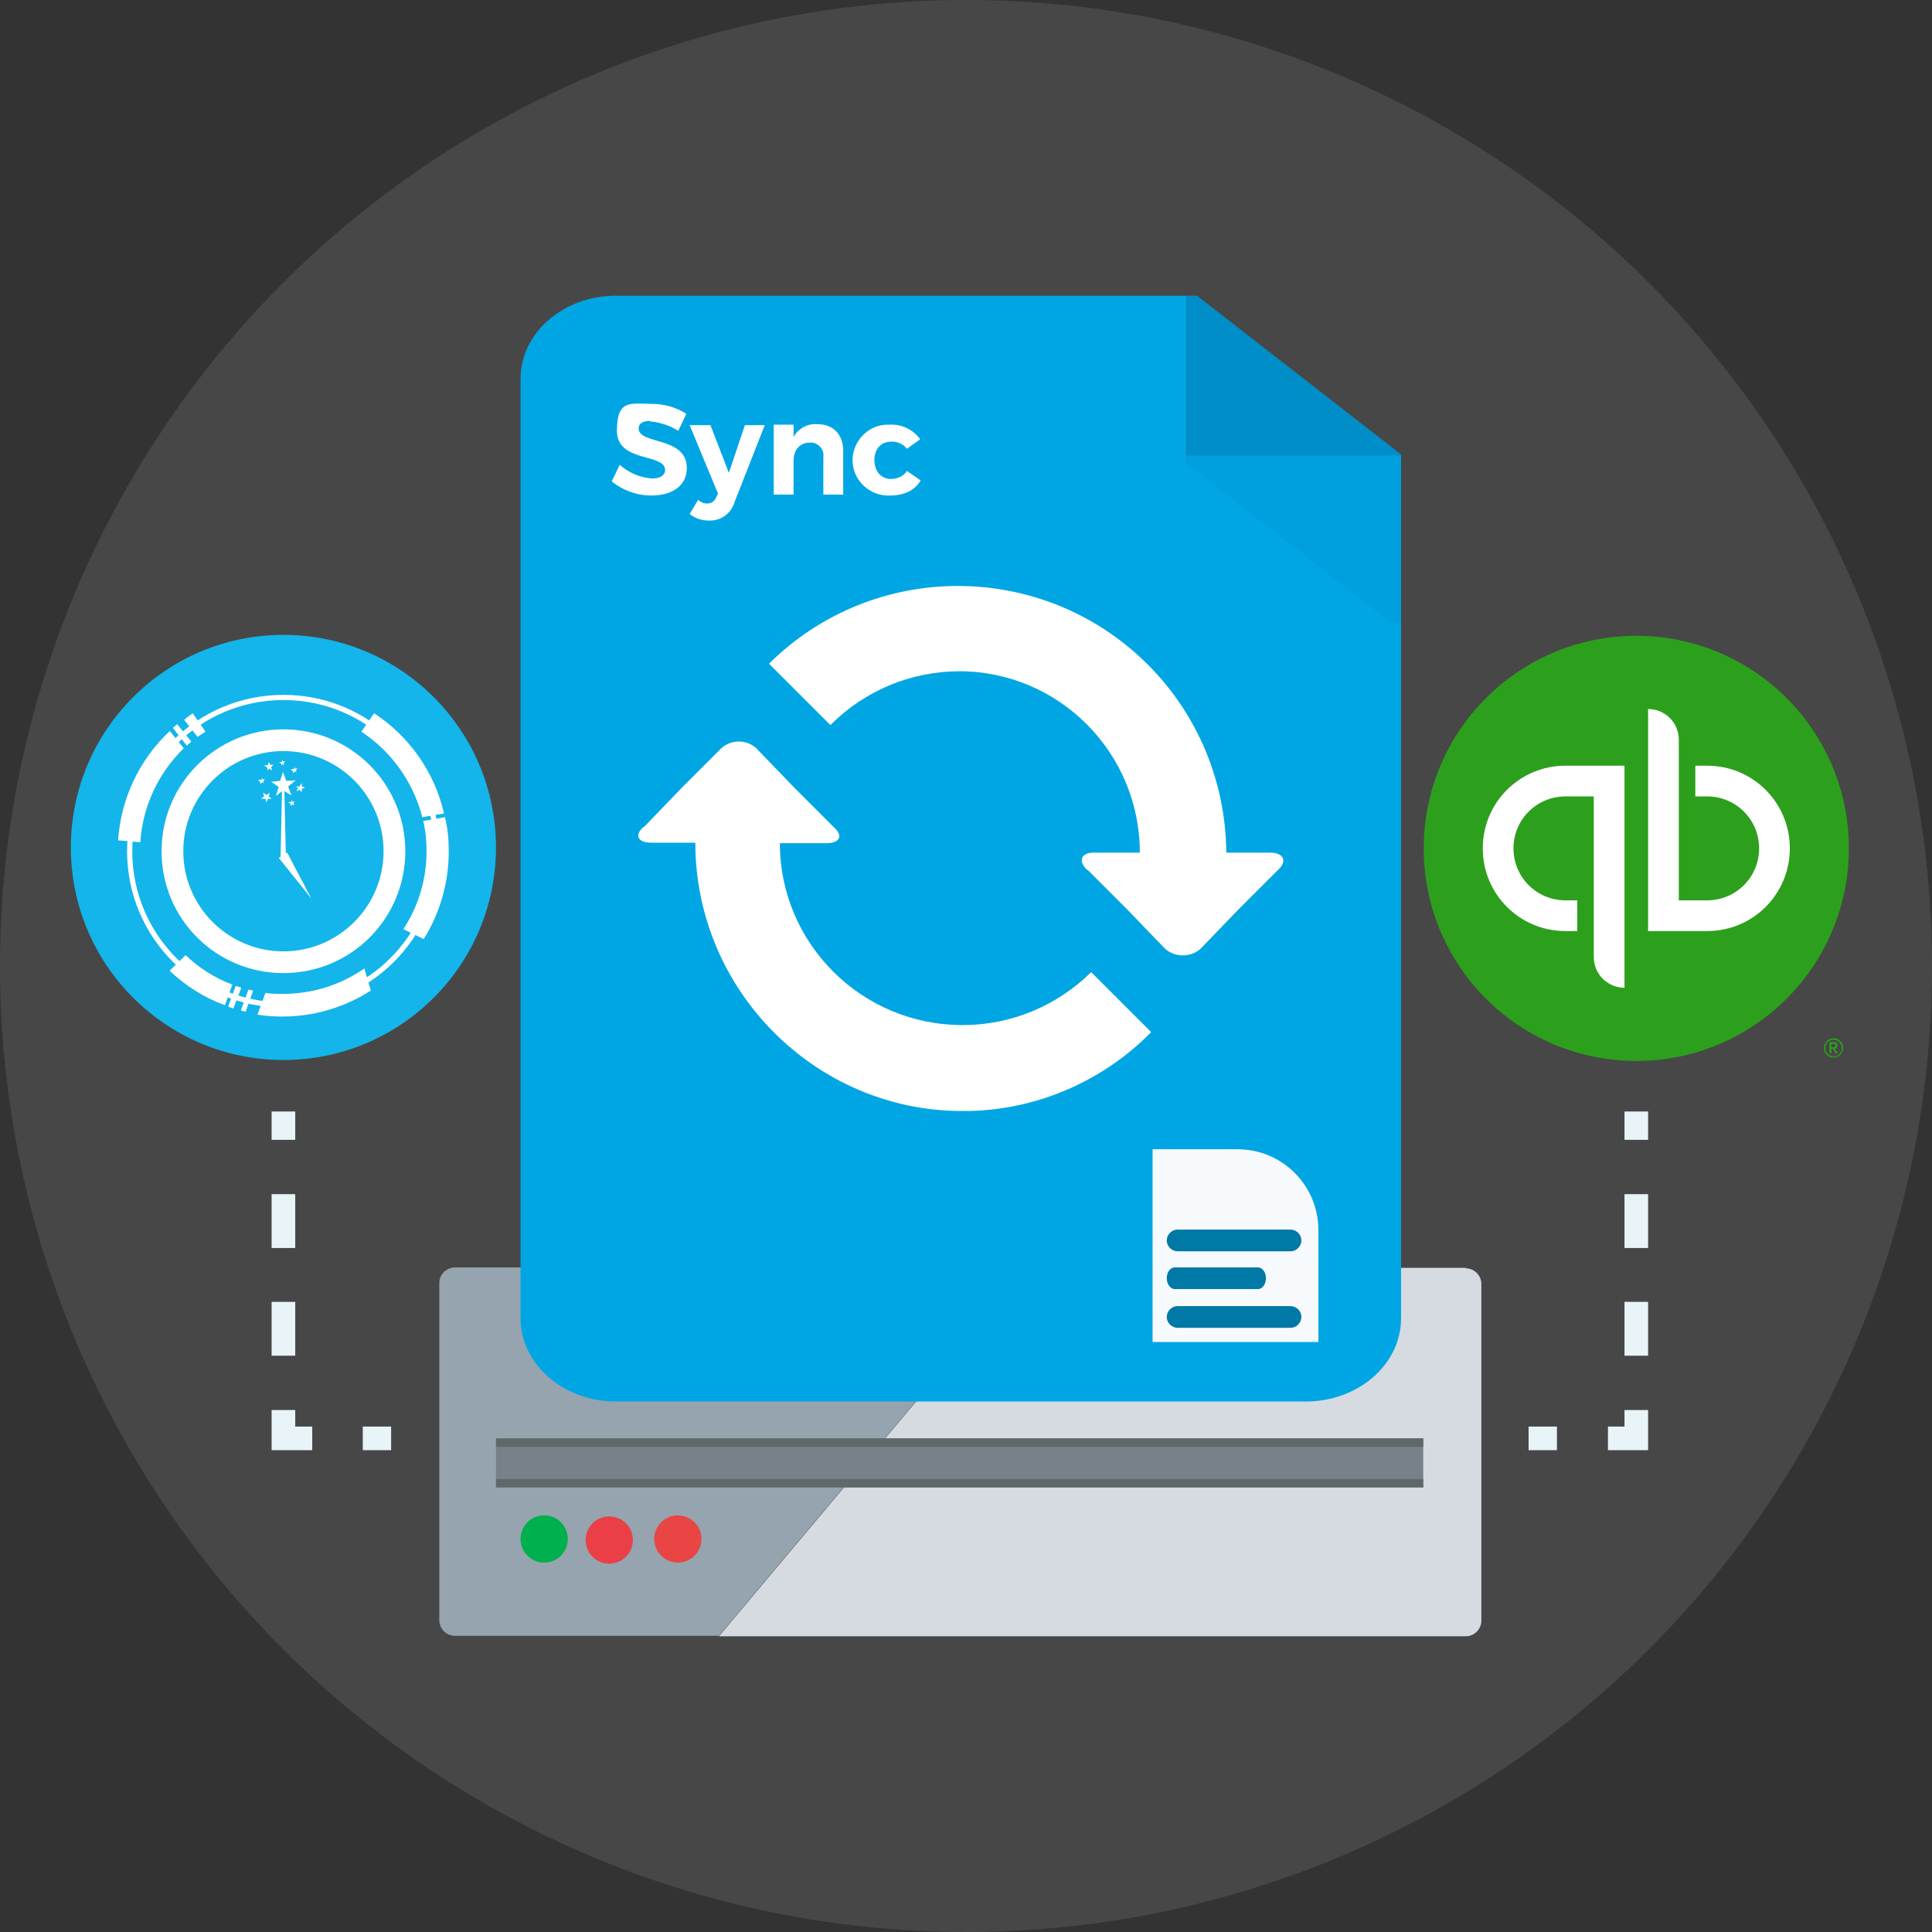 <?xml version="1.0" encoding="UTF-8"?> <svg xmlns="http://www.w3.org/2000/svg" id="Layer_1" version="1.1" viewBox="0 0 409 409"><rect x="0" y="0" width="409" height="409" fill="#333333" stroke="none"/><defs><style> .st0 { fill: #13b5ea; } .st1 { fill: #2ca01c; } .st2, .st3, .st4 { fill: #fff; } .st3 { fill-rule: evenodd; } .st5 { fill: #95a4ae; } .st6 { fill: #ea3f46; } .st7 { stroke-dasharray: 11.4 11.4; } .st7, .st8 { fill: none; stroke: #e8f4f7; stroke-miterlimit: 10; stroke-width: 5px; } .st9 { fill: #00a0df; } .st10 { fill: #00a6e3; } .st11 { fill: #f7fafc; } .st12 { fill: #d6dbe2; } .st13 { fill: #5f686b; } .st14 { fill: #e94545; } .st15 { fill: #00af4d; } .st16 { fill: #76818a; } .st17 { fill: #0079a7; } .st18 { fill: #008ec9; } .st4 { isolation: isolate; opacity: .1; } </style></defs><g id="Layer_2"><g id="Layer_5"><circle class="st4" cx="204.5" cy="204.5" r="204.5"></circle></g><g id="Layer_4"><path class="st12" d="M310.4,268.4h-92.7l-65.5,78h158.1c1.8,0,3.3-1.5,3.3-3.3v-71.3c0-1.8-1.5-3.3-3.3-3.3Z"></path><path class="st5" d="M93,271.7v71.3c0,1.8,1.5,3.3,3.3,3.3h55.9l65.5-78h-121.3c-1.8,0-3.4,1.4-3.4,3.3,0,0,0,0,0,.1Z"></path><rect class="st16" x="105" y="304.5" width="196.3" height="10.3"></rect><rect class="st13" x="105" y="313.1" width="196.3" height="1.8"></rect><rect class="st13" x="105" y="304.5" width="196.3" height="1.8"></rect><circle class="st15" cx="115.2" cy="325.8" r="5"></circle><circle class="st6" cx="128.8" cy="325.8" r="5" transform="translate(-205.2 431.2) rotate(-85.9)"></circle><circle class="st14" cx="143.5" cy="325.8" r="5"></circle><path class="st10" d="M251.2,98v-35.4h-120.8c-11.2,0-20.2,7.9-20.2,17.6v198.9c0,9.7,9.1,17.6,20.2,17.6h146c11.2,0,20.2-7.9,20.2-17.6V98h-45.4Z"></path><polygon class="st18" points="296.6 98 296.6 96.2 253.4 62.6 251.2 62.6 251.2 98 296.6 98"></polygon><polygon class="st9" points="251.2 96.4 251.2 98.1 294.4 131.8 296.6 131.8 296.6 96.4 251.2 96.4"></polygon><path class="st11" d="M244,243.3h18c9.5,0,17.1,7.7,17.1,17.1h0v23.7h-35.1v-40.8h0Z"></path><path class="st17" d="M249.3,276.5h23.9c1.2,0,2.3,1,2.3,2.3h0c0,1.2-1,2.3-2.3,2.3h-23.9c-1.2,0-2.3-1-2.3-2.3h0c0-1.2,1-2.3,2.3-2.3Z"></path><path class="st17" d="M266.3,272.9h-17.6c-.9,0-1.7-1-1.7-2.3h0c0-1.2.7-2.3,1.7-2.3h17.6c.9,0,1.7,1,1.7,2.3h0c0,1.2-.7,2.3-1.7,2.3Z"></path><path class="st17" d="M249.3,260.3h23.9c1.2,0,2.3,1,2.3,2.3h0c0,1.2-1,2.3-2.3,2.3h-23.9c-1.2,0-2.3-1-2.3-2.3h0c0-1.2,1-2.3,2.3-2.3Z"></path><path class="st3" d="M136.3,175.1l8.2-8.5,8.2-8.2c2.1-1.9,5.3-1.9,7.4,0l8.2,8.5,8.2,8.2c2.1,1.9,1.3,3.4-1.6,3.4h-9.8c0,21.3,17.4,38.6,38.8,38.5,10.1,0,19.8-4,27.1-11.2l12.7,12.7c-10.5,10.7-25,16.8-40,16.7-31,0-56.5-25.5-56.5-56.8h-9.3c-2.9,0-3.7-1.6-1.6-3.4h0Z"></path><path class="st3" d="M230.2,184.2c-2.1-1.9-1.3-3.7,1.3-3.7h9.8c0-21.1-17-38.3-38.1-38.4-10.3,0-20.2,4.1-27.4,11.4l-13-13c22.3-22.1,58.3-21.9,80.4.4,10.4,10.5,16.3,24.7,16.4,39.6h9.3c2.9,0,3.7,1.9,1.6,3.7l-8.2,8.2-8.2,8.5c-2.1,1.8-5.3,1.8-7.4,0l-8.2-8.5-8.2-8.2Z"></path><path class="st2" d="M137.6,89.1c-1.4,0-2.4.5-2.4,1.6,0,3.5,10.2,1.6,10.2,8.4,0,3.8-3.2,5.8-7.5,5.8-3.1,0-6.1-1.1-8.4-3l1.7-3.5c1.9,1.7,4.3,2.7,6.8,2.9,1.8,0,2.8-.7,2.8-1.8,0-3.6-10.2-1.5-10.2-8.3s3-5.7,7.4-5.7c2.6,0,5.1.7,7.3,2.1l-1.7,3.6c-1.8-1.1-3.8-1.8-6-2Z"></path><path class="st2" d="M150,110.2c-1.5,0-2.9-.5-4-1.4l1.8-3c.5.5,1.2.8,1.9.8.9,0,1.6-.5,1.9-1.3l.4-.8-6-14.5h4.4l3.9,10.1,3.4-10.1h4.2l-6.4,16.3c-.7,2.4-2.9,4-5.4,3.9Z"></path><path class="st2" d="M178.5,95.5v9.2h-4.2v-8c.2-1.5-.9-2.8-2.4-3-.2,0-.3,0-.5,0-2.1,0-3.4,1.6-3.4,3.8v7.2h-4.2v-14.8h4.2v2.6c1-1.8,3-2.9,5.1-2.7,3.3,0,5.4,2.2,5.4,5.6Z"></path><path class="st2" d="M188.6,93.5c-2.1,0-3.5,1.6-3.5,3.9s1.4,4,3.5,4c1.4,0,2.7-.6,3.4-1.7l2.9,2c-1.2,2.1-3.5,3.2-6.5,3.2-4.1.2-7.7-3-7.9-7.1-.2-4.1,3-7.7,7.1-7.9.3,0,.5,0,.8,0,2.5-.1,4.9,1,6.4,3.1l-2.8,2c-.8-1-2.1-1.6-3.4-1.5Z"></path><g id="Layer_2-2"><g id="Layer_1-2"><g id="QuickBooks_-_Clearspace_Lockup"><g id="QuickBooks_Lockup"><g id="Wordmark"><path id="_" class="st1" d="M389,221.2c0-.5-.4-.6-.9-.6h-.8v2.4h.4v-1h.3l.6,1h.5l-.7-1c.4,0,.6-.4.6-.8ZM387.7,221.6v-.6h.4c.2,0,.5.1.5.3s-.3.4-.5.4h-.4ZM388.1,219.8c-1.1,0-2,1-2,2.1s1,2,2.1,2c1.1,0,2-1,2-2.1,0-1.1-.9-2-2-2h-.1ZM388.1,223.6c-.9,0-1.7-.8-1.7-1.7h0c0-1,.8-1.8,1.7-1.8h0c1,0,1.8.8,1.8,1.8s-.8,1.8-1.8,1.8Z"></path></g><g id="Icon"><circle id="Circle" class="st1" cx="346.4" cy="179.6" r="45"></circle><path id="qb" class="st2" d="M313.9,179.6c0,9.7,7.8,17.5,17.5,17.5h2.5v-6.5h-2.5c-6.1,0-11-4.9-11-11s4.9-11,11-11h6v34c0,3.6,2.9,6.5,6.5,6.5h0v-47h-12.5c-9.7,0-17.5,7.8-17.5,17.5ZM361.4,162.1h-2.5v6.5h2.5c6.1,0,11,4.9,11,11s-4.9,11-11,11h-6v-34c0-3.6-2.9-6.5-6.5-6.5h0v47h12.5c9.7,0,17.5-7.8,17.5-17.5s-7.8-17.5-17.5-17.5Z"></path></g></g></g></g></g><path class="st2" d="M36.6,179.5l7.7-7.7c.5-.6.5-1.4,0-2s-1.4-.5-2,0l-7.7,7.7-7.7-7.7c-.6-.5-1.4-.5-2,0-.5.6-.5,1.4,0,2h0l7.7,7.7-7.6,7.7c-.5.6-.4,1.5.2,1.9.5.4,1.2.4,1.7,0h0c0,0,7.7-7.8,7.7-7.8l7.7,7.7c.5.6,1.4.6,2,0,.6-.5.6-1.4,0-2l-7.7-7.7M82.3,179.5c0,1.4,1.1,2.5,2.5,2.5s2.5-1.1,2.5-2.5-1.1-2.5-2.5-2.5c-1.4,0-2.5,1.1-2.5,2.5M77.5,179.5c0-4,3.3-7.2,7.2-7.2s7.2,3.3,7.2,7.2c0,4-3.2,7.2-7.2,7.2-4,0-7.2-3.3-7.2-7.2M74.7,179.5c0,5.6,4.5,10.1,10.1,10.1,5.6,0,10.1-4.5,10.1-10.1,0-5.6-4.5-10.1-10.1-10.1-5.6,0-10.1,4.5-10.1,10.1M73.9,169.6h-.4c-1.3,0-2.5.4-3.5,1.2-.1-.6-.7-1.1-1.3-1.1-.8,0-1.4.6-1.4,1.4h0v17c0,.8.7,1.3,1.5,1.3.7,0,1.2-.6,1.3-1.3v-10.4c0-3.5.3-4.9,3.3-5.3.2,0,.4,0,.6,0,.8,0,1.4-.6,1.4-1.3,0,0,0,0,0,0,0-.8-.6-1.4-1.4-1.4h0M47.5,177.9h0c1-4,5-6.4,8.9-5.4,2.6.7,4.7,2.7,5.3,5.4h-14.2,0ZM64.5,177.6c-1-5.4-6.2-9-11.6-8-1.5.3-2.9.9-4.1,1.7-4.6,3.2-5.6,9.5-2.4,14.1,1.6,2.3,4.2,3.8,7,4.2,1.2.2,2.4,0,3.6-.2,1.1-.3,2.1-.7,3-1.3,1-.7,1.9-1.5,2.6-2.4h0c.5-.7.5-1.6-.2-2.2-.6-.5-1.5-.4-1.9.2,0,0,0,0,0,0-.1.2-.3.4-.5.6-.6.6-1.2,1.2-2,1.6-1,.6-2.2.9-3.4.9-3.5,0-6.6-2.5-7.2-6v-.2h14.3c1.4.1,2.6-.9,2.8-2.3,0-.2,0-.5,0-.7h0Z"></path><line class="st8" x1="60" y1="235.3" x2="60" y2="241.3"></line><line class="st7" x1="60" y1="252.8" x2="60" y2="292.8"></line><polyline class="st8" points="60 298.5 60 304.5 66.1 304.5"></polyline><line class="st8" x1="76.8" y1="304.5" x2="82.8" y2="304.5"></line><line class="st8" x1="346.4" y1="235.3" x2="346.4" y2="241.3"></line><line class="st7" x1="346.4" y1="252.8" x2="346.4" y2="292.8"></line><polyline class="st8" points="346.4 298.5 346.4 304.5 340.4 304.5"></polyline><line class="st8" x1="329.6" y1="304.5" x2="323.6" y2="304.5"></line></g></g><circle class="st0" cx="60" cy="179.4" r="45"></circle><path class="st2" d="M36,154.7c-6.5,6.1-10.4,14.3-11,23.2l4.7.4c.5-7.6,3.8-14.6,9.2-19.9l-3-3.7Z"></path><path class="st2" d="M41.8,156l1.7-1.1-2.7-3.9c-.6.4-1.3.9-1.8,1.4l2.9,3.7Z"></path><path class="st2" d="M39.6,157.8l.9-.8-3-3.7-.9.8,2.9,3.7Z"></path><path class="st2" d="M60,213.3c-18.3,0-33.1-14.8-33.1-33.1s14.8-33.1,33.1-33.1,33.1,14.8,33.1,33.1c0,18.3-14.8,33.1-33.1,33.1,0,0,0,0,0,0ZM60,148.2c-17.7,0-32,14.3-32,32s14.3,32,32,32,32-14.3,32-32-14.3-32-32-32Z"></path><path class="st2" d="M60,154.4c-14.2,0-25.8,11.5-25.8,25.8s11.5,25.8,25.8,25.8,25.8-11.5,25.8-25.8c0-14.2-11.5-25.8-25.8-25.8ZM60,201.4c-11.7,0-21.2-9.5-21.2-21.2s9.5-21.2,21.2-21.2c11.7,0,21.2,9.5,21.2,21.2,0,11.7-9.5,21.2-21.2,21.2,0,0,0,0,0,0Z"></path><path class="st2" d="M53.6,209.7l-1-.2-1.6,4.4,1,.3,1.6-4.5Z"></path><path class="st2" d="M48.3,213.1l1.1.4,1.7-4.4-1.2-.4-1.6,4.4Z"></path><path class="st2" d="M49.1,208.4c-3.7-1.4-7-3.5-9.8-6.2l-3.4,3.3c3.4,3.2,7.3,5.7,11.7,7.3l1.6-4.4Z"></path><path class="st2" d="M77.3,204.9c-5.1,3.6-11.1,5.5-17.4,5.5-1.2,0-2.5,0-3.7-.2l-1.7,4.6c1.8.3,3.5.4,5.3.4,6.6,0,13.1-1.9,18.7-5.5l-1.4-4.8Z"></path><path class="st2" d="M89.4,173l4.6-.8c-2-8.7-7.3-16.3-14.8-21.2l-2.7,3.9c6.4,4.2,11,10.7,12.9,18.1Z"></path><path class="st2" d="M89.6,173.8c.5,2.1.7,4.2.7,6.4,0,5.9-1.7,11.6-4.9,16.5l4.3,2.1c3.5-5.6,5.3-12,5.3-18.6,0-2.4-.2-4.8-.8-7.2l-4.6.8Z"></path><path id="path3077" class="st2" d="M56,162.1l.6.4v.7c-.1,0,.4-.5.4-.5l.6.4-.2-.7.5-.5h-.7l-.3-.6-.2.7h-.7Z"></path><path id="path3077-2" class="st2" d="M62.6,166.4l.5.5-.4.6.7-.3.5.5v-.7l.7-.3-.7-.2v-.7c-.1,0-.5.7-.5.7h-.8Z"></path><path id="path3077-3" class="st2" d="M61.1,169.9l.4.2v.5l.4-.3.4.2-.2-.5.3-.3h-.5l-.2-.4v.5c-.1,0-.7,0-.7,0Z"></path><path id="path3077-4" class="st2" d="M54.7,165.3l.4.2v.5l.4-.4.4.2-.2-.4.4-.4h-.5l-.2-.4v.5c-.1,0-.6,0-.6,0Z"></path><path id="path3077-5" class="st2" d="M61.6,163l.4.2v.5l.4-.4.4.2-.2-.4.4-.4h-.5l-.2-.4v.5h-.5Z"></path><path id="path3077-6" class="st2" d="M59.2,161.5l.4.2v.5c-.1,0,.2-.4.2-.4l.4.2-.2-.4.4-.4h-.5l-.2-.4v.5c-.1,0-.6.1-.6.1Z"></path><polygon class="st2" points="59 181.6 65.9 190.2 60.8 180.5 60.5 180.6 60.2 167.5 61.7 168.4 61 166.5 62.6 165.2 60.6 165.3 59.9 163.4 59.3 165.3 57.4 165.5 59 166.6 58.4 168.5 59.7 167.5 59.4 181.4 59 181.6"></polygon><path id="path3077-7" class="st2" d="M55.4,169.1h.8l.2.8.3-.8h.8l-.6-.5.2-.8-.7.5-.7-.5.2.8-.7.5Z"></path></svg> 